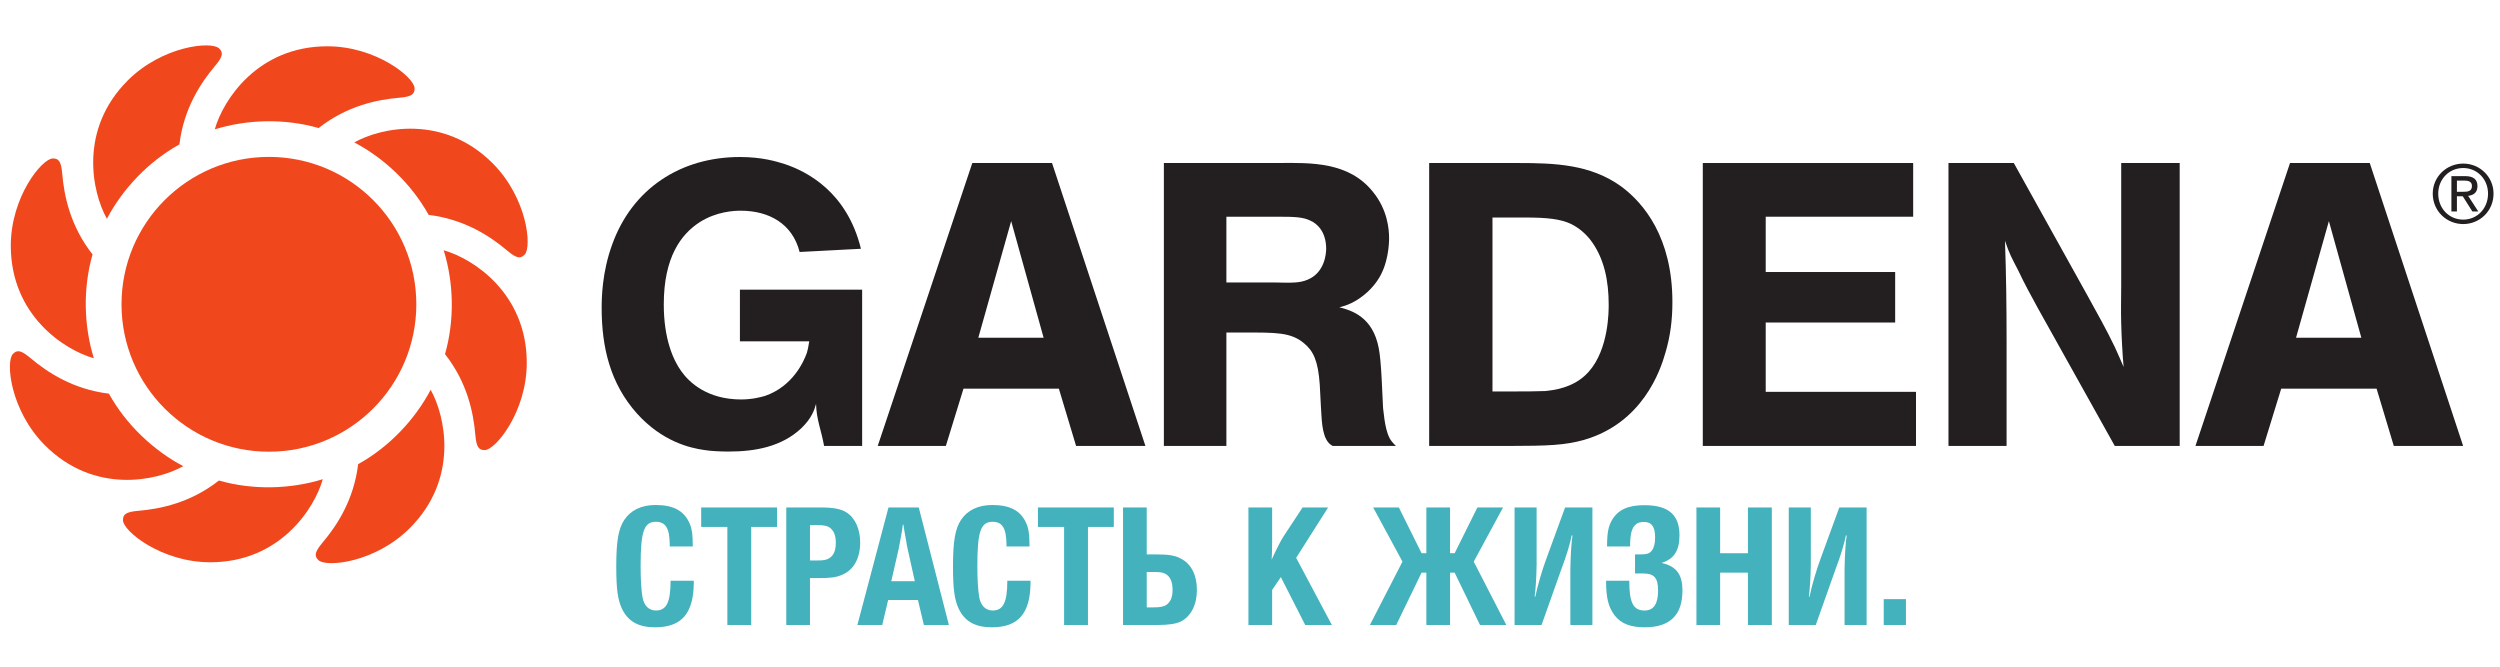 <?xml version="1.0" encoding="UTF-8" standalone="no"?>
<!-- Created with Inkscape (http://www.inkscape.org/) -->

<svg
   xmlns:dc="http://purl.org/dc/elements/1.1/"
   xmlns:cc="http://creativecommons.org/ns#"
   xmlns:rdf="http://www.w3.org/1999/02/22-rdf-syntax-ns#"
   xmlns:svg="http://www.w3.org/2000/svg"
   xmlns="http://www.w3.org/2000/svg"
   xmlns:sodipodi="http://sodipodi.sourceforge.net/DTD/sodipodi-0.dtd"
   xmlns:inkscape="http://www.inkscape.org/namespaces/inkscape"
   version="1.1"
   id="svg2"
   xml:space="preserve"
   width="566.933"
   height="151.181"
   viewBox="0 0 566.933 151.181"
   sodipodi:docname="p-gardena.svg"
   inkscape:version="0.92.3 (2405546, 2018-03-11)"><defs
     id="defs6"><clipPath
       clipPathUnits="userSpaceOnUse"
       id="clipPath18"><path
         d="M 0,113.386 H 425.2 V 0 H 0 Z"
         id="path16"
         inkscape:connector-curvature="0" /></clipPath></defs><sodipodi:namedview
     pagecolor="#ffffff"
     bordercolor="#666666"
     borderopacity="1"
     objecttolerance="10"
     gridtolerance="10"
     guidetolerance="10"
     inkscape:pageopacity="0"
     inkscape:pageshadow="2"
     inkscape:window-width="1920"
     inkscape:window-height="1031"
     id="namedview4"
     showgrid="false"
     inkscape:zoom="1.0283396"
     inkscape:cx="119.12407"
     inkscape:cy="75.590668"
     inkscape:window-x="0"
     inkscape:window-y="25"
     inkscape:window-maximized="1"
     inkscape:current-layer="g10" /><g
     id="g10"
     inkscape:groupmode="layer"
     inkscape:label="Gardena_Ð¡ÑÑÐ°ÑÑÑ Ðº Ð¶Ð¸Ð·Ð½Ð¸_Q_RU"
     transform="matrix(1.333,0,0,-1.333,0,151.181)"><g
       id="g12"><g
         id="g14"
         clip-path="url(#clipPath18)"><g
           id="g20"
           transform="translate(413.864,80.468)"><path
             d="m 0,0 c 0,-2.958 2.365,-5.173 5.186,-5.173 2.803,0 5.156,2.215 5.156,5.173 0,2.903 -2.353,5.117 -5.156,5.117 C 2.365,5.117 0,2.903 0,0 m 0.934,0 c 0,2.463 1.841,4.362 4.252,4.362 2.381,0 4.222,-1.899 4.222,-4.362 0,-2.517 -1.841,-4.416 -4.222,-4.416 -2.411,0 -4.252,1.899 -4.252,4.416 m 2.24,-3.025 h 0.939 v 2.585 h 0.989 l 1.637,-2.585 h 1.004 l -1.72,2.652 c 0.893,0.098 1.585,0.551 1.585,1.639 0,1.156 -0.674,1.719 -2.107,1.719 H 3.174 Z m 0.939,5.252 h 1.236 c 0.633,0 1.32,-0.122 1.32,-0.92 0,-0.949 -0.755,-0.99 -1.583,-0.99 H 4.113 Z"
             style="fill:#231f20;fill-opacity:1;fill-rule:nonzero;stroke:none"
             id="path22"
             inkscape:connector-curvature="0" /></g><g
           id="g24"
           transform="translate(146.465,71.093)"><path
             d="m 0,0 c -2.386,9.747 -9.273,13.157 -12.884,14.383 -1.501,0.478 -3.955,1.227 -7.704,1.227 -10.09,0 -18.339,-5.384 -21.747,-14.93 -1.706,-4.705 -1.773,-8.999 -1.773,-10.772 0,-6.612 1.431,-12.816 6,-17.929 4.295,-4.77 8.998,-5.862 11.386,-6.204 1.158,-0.205 2.929,-0.272 4.226,-0.272 4.499,0 8.998,0.82 12.339,3.953 1.771,1.706 2.25,3.137 2.521,4.159 0.067,-2.728 0.887,-4.43 1.364,-7.158 h 6.476 v 26.589 h -20.792 v -8.796 h 11.793 c -0.136,-0.954 -0.272,-1.5 -0.409,-1.977 -0.546,-1.498 -2.384,-5.657 -7.091,-7.296 -0.68,-0.203 -2.18,-0.612 -4.088,-0.612 -5.727,0 -8.795,2.864 -10.159,4.772 -1.431,1.978 -3,5.59 -3,11.384 0,8.046 2.933,11.932 6.069,13.976 2.864,1.843 5.861,1.979 7.021,1.979 4.772,0 8.793,-2.183 10.02,-7.022 z"
             style="fill:#231f20;fill-opacity:1;fill-rule:nonzero;stroke:none"
             id="path26"
             inkscape:connector-curvature="0" /></g><g
           id="g28"
           transform="translate(165.41,85.68)"><path
             d="m 0,0 -16.089,-48.131 h 11.59 l 2.999,9.749 h 16.225 l 2.931,-9.749 H 29.451 L 13.565,0 Z m 1.022,-29.725 5.59,19.839 5.522,-19.839 z"
             style="fill:#231f20;fill-opacity:1;fill-rule:nonzero;stroke:none"
             id="path30"
             inkscape:connector-curvature="0" /></g><g
           id="g32"
           transform="translate(198.001,85.68)"><path
             d="m 0,0 v -48.131 h 10.635 v 19.293 h 2.999 c 5.387,0 7.978,0.067 10.226,-1.84 1.568,-1.297 2.388,-2.999 2.659,-7.022 l 0.205,-3.886 c 0.135,-1.57 0.068,-4.636 1.297,-6 0.202,-0.27 0.611,-0.476 0.68,-0.545 h 10.772 c -0.613,0.613 -0.886,0.955 -1.091,1.364 -0.888,1.704 -1.023,4.978 -1.09,5.045 -0.136,2.249 -0.275,8.045 -0.751,10.293 -1.022,5.25 -4.566,6.341 -6.681,6.885 1.089,0.275 2.727,0.751 4.772,2.592 0.887,0.82 1.431,1.569 1.704,1.978 1.842,2.659 1.978,6.202 1.978,7.158 0,1.431 -0.205,4.84 -2.795,7.975 C 31.427,0.204 25.088,0.067 19.294,0 Z m 10.635,-20.315 v 11.18 h 8.931 c 2.727,0 4.16,-0.069 5.387,-0.681 1.09,-0.479 2.657,-1.843 2.657,-4.772 0,-0.75 -0.204,-4.024 -3.133,-5.251 -1.435,-0.613 -2.798,-0.544 -5.865,-0.476 z"
             style="fill:#231f20;fill-opacity:1;fill-rule:nonzero;stroke:none"
             id="path34"
             inkscape:connector-curvature="0" /></g><g
           id="g36"
           transform="translate(243.133,85.68)"><path
             d="m 0,0 v -48.131 h 13.701 c 6.545,0 9.476,0.136 12.612,1.022 9.953,2.864 13.021,11.726 13.907,14.931 0.82,2.795 1.16,5.521 1.16,8.521 0,11.045 -4.908,16.841 -8.658,19.634 C 27.474,-0.204 21.337,0 15.134,0 Z m 10.772,-38.86 v 29.589 h 5.52 c 3.954,0 6.067,-0.273 7.84,-1.091 0.683,-0.34 1.978,-1.091 3.205,-2.592 2.52,-3.202 3.204,-7.294 3.204,-11.112 0,-0.955 0.067,-7.567 -3.408,-11.453 -2.524,-2.863 -6.274,-3.135 -7.365,-3.272 -1.772,-0.069 -3.545,-0.069 -5.316,-0.069 z"
             style="fill:#231f20;fill-opacity:1;fill-rule:nonzero;stroke:none"
             id="path38"
             inkscape:connector-curvature="0" /></g><g
           id="g40"
           transform="translate(289.684,85.68)"><path
             d="m 0,0 v -48.131 h 36.269 v 9.204 H 10.704 v 11.793 h 22.022 v 8.592 H 10.704 v 9.407 H 35.789 V 0 Z"
             style="fill:#231f20;fill-opacity:1;fill-rule:nonzero;stroke:none"
             id="path42"
             inkscape:connector-curvature="0" /></g><g
           id="g44"
           transform="translate(331.478,85.68)"><path
             d="m 0,0 v -48.131 h 9.888 v 17.726 c 0,5.794 -0.068,11.453 -0.274,17.18 0.749,-2.249 1.16,-2.931 2.251,-5.045 1.023,-2.182 2.183,-4.295 3.337,-6.409 l 13.09,-23.452 H 39.337 V 0 h -9.951 v -20.93 c 0,-2.112 -0.069,-4.225 0,-6.338 0.067,-2.525 0.201,-4.978 0.409,-7.431 -0.478,1.089 -0.955,2.248 -1.503,3.408 -1.431,2.997 -3.066,5.863 -4.635,8.726 L 11.116,0 Z"
             style="fill:#231f20;fill-opacity:1;fill-rule:nonzero;stroke:none"
             id="path46"
             inkscape:connector-curvature="0" /></g><g
           id="g48"
           transform="translate(389.583,85.68)"><path
             d="m 0,0 -16.087,-48.131 h 11.588 l 3.001,9.749 h 16.225 l 2.93,-9.749 H 29.452 L 13.565,0 Z m 1.024,-29.725 5.588,19.839 5.523,-19.839 z"
             style="fill:#231f20;fill-opacity:1;fill-rule:nonzero;stroke:none"
             id="path50"
             inkscape:connector-curvature="0" /></g><g
           id="g52"
           transform="translate(45.749,86.722)"><path
             d="m 0,0 c -13.849,0 -25.076,-11.227 -25.076,-25.079 0,-13.85 11.227,-25.075 25.076,-25.075 13.851,0 25.077,11.225 25.077,25.075 C 25.077,-11.227 13.851,0 0,0"
             style="fill:#f1471d;fill-opacity:1;fill-rule:nonzero;stroke:none"
             id="path54"
             inkscape:connector-curvature="0" /></g><g
           id="g56"
           transform="translate(54.206,91.632)"><path
             d="m 0,0 c 4.837,3.797 9.968,4.837 13.727,5.154 2.172,0.183 2.6,0.641 2.6,1.599 0,1.82 -6.502,7.154 -14.849,7.154 -11.849,0 -17.742,-9.143 -19.145,-14.129 C -12.121,1.487 -5.786,1.653 0,0"
             style="fill:#f1471d;fill-opacity:1;fill-rule:nonzero;stroke:none"
             id="path58"
             inkscape:connector-curvature="0" /></g><g
           id="g60"
           transform="translate(37.245,31.666)"><path
             d="m 0,0 c -4.837,-3.797 -9.968,-4.837 -13.727,-5.154 -2.172,-0.183 -2.6,-0.641 -2.6,-1.599 0,-1.82 6.502,-7.154 14.849,-7.154 11.849,0 17.742,9.143 19.145,14.129 C 12.121,-1.487 5.786,-1.653 0,0"
             style="fill:#f1471d;fill-opacity:1;fill-rule:nonzero;stroke:none"
             id="path62"
             inkscape:connector-curvature="0" /></g><g
           id="g64"
           transform="translate(30.521,88.847)"><path
             d="M 0,0 C 0.736,6.105 3.628,10.469 6.062,13.351 7.468,15.016 7.447,15.642 6.77,16.32 5.483,17.607 -2.887,16.781 -8.788,10.879 -17.167,2.501 -14.869,-8.132 -12.335,-12.65 -9.622,-7.519 -5.26,-2.922 0,0"
             style="fill:#f1471d;fill-opacity:1;fill-rule:nonzero;stroke:none"
             id="path66"
             inkscape:connector-curvature="0" /></g><g
           id="g68"
           transform="translate(60.93,34.451)"><path
             d="m 0,0 c -0.736,-6.105 -3.628,-10.469 -6.062,-13.351 -1.406,-1.665 -1.385,-2.291 -0.708,-2.969 1.287,-1.287 9.657,-0.461 15.558,5.441 8.379,8.378 6.081,19.011 3.547,23.529 C 9.622,7.519 5.26,2.922 0,0"
             style="fill:#f1471d;fill-opacity:1;fill-rule:nonzero;stroke:none"
             id="path70"
             inkscape:connector-curvature="0" /></g><g
           id="g72"
           transform="translate(15.965,52.463)"><path
             d="m 0,0 c -1.709,5.546 -1.875,11.881 -0.222,17.667 -3.797,4.837 -4.838,9.968 -5.155,13.727 -0.183,2.172 -0.64,2.6 -1.599,2.6 -1.819,0 -7.153,-6.503 -7.153,-14.849 C -14.129,7.296 -4.986,1.403 0,0"
             style="fill:#f1471d;fill-opacity:1;fill-rule:nonzero;stroke:none"
             id="path74"
             inkscape:connector-curvature="0" /></g><g
           id="g76"
           transform="translate(75.486,70.835)"><path
             d="m 0,0 c 1.709,-5.546 1.875,-11.881 0.222,-17.667 3.797,-4.837 4.838,-9.968 5.155,-13.727 0.183,-2.172 0.64,-2.6 1.599,-2.6 1.819,0 7.153,6.503 7.153,14.849 C 14.129,-7.296 4.986,-1.403 0,0"
             style="fill:#f1471d;fill-opacity:1;fill-rule:nonzero;stroke:none"
             id="path78"
             inkscape:connector-curvature="0" /></g><g
           id="g80"
           transform="translate(31.177,34.109)"><path
             d="m 0,0 c -5.131,2.713 -9.727,7.075 -12.65,12.335 -6.105,0.736 -10.469,3.628 -13.351,6.062 -1.665,1.406 -2.291,1.385 -2.969,0.708 -1.287,-1.287 -0.46,-9.657 5.441,-15.558 C -15.15,-4.832 -4.518,-2.534 0,0"
             style="fill:#f1471d;fill-opacity:1;fill-rule:nonzero;stroke:none"
             id="path82"
             inkscape:connector-curvature="0" /></g><g
           id="g84"
           transform="translate(60.274,89.189)"><path
             d="m 0,0 c 5.131,-2.713 9.727,-7.075 12.65,-12.335 6.105,-0.736 10.469,-3.628 13.351,-6.062 1.665,-1.406 2.291,-1.385 2.969,-0.708 1.287,1.287 0.46,9.657 -5.441,15.558 C 15.15,4.832 4.518,2.534 0,0"
             style="fill:#f1471d;fill-opacity:1;fill-rule:nonzero;stroke:none"
             id="path86"
             inkscape:connector-curvature="0" /></g><g
           id="g88"
           transform="translate(118.028,14.621)"><path
             d="m 0,0 v -0.42 c -0.056,-5.181 -2.1,-7.504 -6.58,-7.504 -2.856,0 -4.62,1.008 -5.656,3.192 -0.7,1.511 -0.952,3.36 -0.952,7.168 0,4.284 0.364,6.412 1.372,7.923 1.092,1.653 2.94,2.521 5.32,2.521 2.94,0 4.732,-0.924 5.684,-2.912 0.476,-0.952 0.644,-2.016 0.644,-4.145 h -3.92 v 0.364 c -0.028,2.716 -0.7,3.836 -2.352,3.836 -2.044,0 -2.604,-1.651 -2.604,-7.531 0,-2.324 0.112,-4.032 0.308,-5.264 0.28,-1.484 1.092,-2.296 2.296,-2.296 1.792,0 2.492,1.4 2.492,5.068 z"
             style="fill:#43b2bd;fill-opacity:1;fill-rule:nonzero;stroke:none"
             id="path90"
             inkscape:connector-curvature="0" /></g><g
           id="g92"
           transform="translate(132.195,27.081)"><path
             d="m 0,0 v -3.305 h -4.396 v -16.687 h -4.06 v 16.687 h -4.452 V 0 Z"
             style="fill:#43b2bd;fill-opacity:1;fill-rule:nonzero;stroke:none"
             id="path94"
             inkscape:connector-curvature="0" /></g><g
           id="g96"
           transform="translate(137.795,18.065)"><path
             d="M 0,0 H 1.288 C 2.38,0 2.884,0.112 3.332,0.42 4.06,0.896 4.396,1.736 4.396,3.053 4.396,4.312 4.004,5.208 3.22,5.685 2.856,5.908 2.156,6.021 1.204,6.021 H 0 Z M 1.932,9.017 C 3.976,9.017 5.264,8.765 6.16,8.204 7.672,7.28 8.54,5.376 8.54,3.053 8.54,0.336 7.42,-1.651 5.404,-2.464 4.396,-2.884 3.528,-2.996 1.4,-2.996 H 0 v -7.98 H -4.032 V 9.017 Z"
             style="fill:#43b2bd;fill-opacity:1;fill-rule:nonzero;stroke:none"
             id="path98"
             inkscape:connector-curvature="0" /></g><g
           id="g100"
           transform="translate(153.587,24.141)"><path
             d="m 0,0 c -0.056,-0.532 -0.112,-0.896 -0.28,-1.848 -0.084,-0.42 -0.252,-1.288 -0.42,-2.24 L -1.96,-9.604 H 2.044 L 0.84,-4.2 c -0.028,0.112 -0.084,0.392 -0.168,0.812 0,0.14 -0.112,0.7 -0.252,1.484 C 0.252,-1.036 0.196,-0.588 0.112,0 Z M 2.716,2.94 7.84,-17.052 H 3.584 l -1.008,4.256 H -2.492 L -3.5,-17.052 H -7.728 L -2.436,2.94 Z"
             style="fill:#43b2bd;fill-opacity:1;fill-rule:nonzero;stroke:none"
             id="path102"
             inkscape:connector-curvature="0" /></g><g
           id="g104"
           transform="translate(175.315,14.621)"><path
             d="m 0,0 v -0.42 c -0.056,-5.181 -2.1,-7.504 -6.58,-7.504 -2.856,0 -4.62,1.008 -5.656,3.192 -0.7,1.511 -0.952,3.36 -0.952,7.168 0,4.284 0.364,6.412 1.372,7.923 1.092,1.653 2.94,2.521 5.32,2.521 2.94,0 4.732,-0.924 5.684,-2.912 0.476,-0.952 0.644,-2.016 0.644,-4.145 h -3.92 v 0.364 c -0.028,2.716 -0.7,3.836 -2.352,3.836 -2.044,0 -2.604,-1.651 -2.604,-7.531 0,-2.324 0.112,-4.032 0.308,-5.264 0.28,-1.484 1.092,-2.296 2.296,-2.296 1.792,0 2.492,1.4 2.492,5.068 z"
             style="fill:#43b2bd;fill-opacity:1;fill-rule:nonzero;stroke:none"
             id="path106"
             inkscape:connector-curvature="0" /></g><g
           id="g108"
           transform="translate(189.483,27.081)"><path
             d="m 0,0 v -3.305 h -4.396 v -16.687 h -4.06 v 16.687 h -4.452 V 0 Z"
             style="fill:#43b2bd;fill-opacity:1;fill-rule:nonzero;stroke:none"
             id="path110"
             inkscape:connector-curvature="0" /></g><g
           id="g112"
           transform="translate(196.259,10.085)"><path
             d="m 0,0 c 1.176,0 1.792,0.14 2.24,0.476 0.672,0.532 0.98,1.316 0.98,2.492 0,1.4 -0.392,2.296 -1.232,2.744 C 1.568,5.936 1.092,6.02 0.112,6.02 H -1.176 V 0 Z m -5.208,16.996 h 4.032 v -7.98 h 1.4 c 2.38,0 3.416,-0.168 4.48,-0.756 1.708,-0.896 2.66,-2.8 2.66,-5.292 0,-2.548 -1.036,-4.536 -2.8,-5.405 C 3.78,-2.8 2.492,-2.996 0.756,-2.996 h -5.964 z"
             style="fill:#43b2bd;fill-opacity:1;fill-rule:nonzero;stroke:none"
             id="path114"
             inkscape:connector-curvature="0" /></g><g
           id="g116"
           transform="translate(216.418,27.081)"><path
             d="m 0,0 v -5.824 c -0.027,-2.072 -0.027,-2.24 -0.084,-3.052 0.813,1.792 1.568,3.248 2.017,3.947 L 5.18,0 H 9.521 L 4.088,-8.568 10.164,-19.992 H 5.628 L 1.484,-11.844 0,-14.028 v -5.964 H -4.032 V 0 Z"
             style="fill:#43b2bd;fill-opacity:1;fill-rule:nonzero;stroke:none"
             id="path118"
             inkscape:connector-curvature="0" /></g><g
           id="g120"
           transform="translate(242.653,15.993)"><path
             d="m 0,0 h -0.812 l -4.312,-8.904 h -4.48 l 5.543,10.78 -4.983,9.212 h 4.368 L -0.812,3.304 H 0 v 7.784 H 4.032 V 3.304 h 0.783 l 3.865,7.784 h 4.368 L 8.063,1.876 13.607,-8.904 H 9.128 L 4.815,0 H 4.032 V -8.904 H 0 Z"
             style="fill:#43b2bd;fill-opacity:1;fill-rule:nonzero;stroke:none"
             id="path122"
             inkscape:connector-curvature="0" /></g><g
           id="g124"
           transform="translate(270.905,7.089)"><path
             d="m 0,0 h -3.752 v 9.352 c 0.027,2.268 0.168,4.676 0.363,5.88 H -3.528 C -3.78,13.888 -4.452,11.648 -5.265,9.548 L -8.652,0 h -4.592 v 19.992 h 3.752 v -9.66 C -9.521,8.008 -9.66,6.048 -9.828,4.816 h 0.112 c 0.42,1.988 1.176,4.564 1.904,6.524 l 3.164,8.652 H 0 Z"
             style="fill:#43b2bd;fill-opacity:1;fill-rule:nonzero;stroke:none"
             id="path126"
             inkscape:connector-curvature="0" /></g><g
           id="g128"
           transform="translate(279.081,19.101)"><path
             d="m 0,0 c 1.147,0 1.568,0.141 1.988,0.729 0.336,0.475 0.504,1.231 0.504,2.127 0,1.848 -0.588,2.661 -1.904,2.661 -1.652,0 -2.324,-1.093 -2.352,-3.836 V 1.344 h -3.92 c 0,2.352 0.224,3.5 0.896,4.593 1.036,1.679 2.716,2.435 5.432,2.435 4.116,0 5.992,-1.624 5.992,-5.124 0,-2.603 -0.924,-4.032 -3.052,-4.704 2.52,-0.56 3.556,-1.932 3.556,-4.704 0,-4.172 -2.128,-6.243 -6.412,-6.243 -2.436,0 -4.004,0.615 -5.096,1.987 -1.092,1.429 -1.484,2.996 -1.484,5.937 h 3.948 c 0,-3.752 0.672,-5.069 2.604,-5.069 1.54,0 2.296,1.12 2.296,3.388 0,2.156 -0.644,2.912 -2.548,2.912 H -0.924 V 0 Z"
             style="fill:#43b2bd;fill-opacity:1;fill-rule:nonzero;stroke:none"
             id="path130"
             inkscape:connector-curvature="0" /></g><g
           id="g132"
           transform="translate(297.364,19.297)"><path
             d="M 0,0 V 7.784 H 4.061 V -12.208 H 0 v 8.904 h -4.731 v -8.904 H -8.764 V 7.784 h 4.033 l 0,-7.784 z"
             style="fill:#43b2bd;fill-opacity:1;fill-rule:nonzero;stroke:none"
             id="path134"
             inkscape:connector-curvature="0" /></g><g
           id="g136"
           transform="translate(317.553,7.089)"><path
             d="m 0,0 h -3.752 v 9.352 c 0.027,2.268 0.168,4.676 0.363,5.88 H -3.528 C -3.78,13.888 -4.452,11.648 -5.265,9.548 L -8.652,0 h -4.592 v 19.992 h 3.752 v -9.66 C -9.521,8.008 -9.66,6.048 -9.828,4.816 h 0.112 c 0.42,1.988 1.176,4.564 1.904,6.524 l 3.164,8.652 H 0 Z"
             style="fill:#43b2bd;fill-opacity:1;fill-rule:nonzero;stroke:none"
             id="path138"
             inkscape:connector-curvature="0" /></g><path
           d="m 324.244,7.089 h -3.779 v 4.396 h 3.779 z"
           style="fill:#43b2bd;fill-opacity:1;fill-rule:nonzero;stroke:none"
           id="path140"
           inkscape:connector-curvature="0" /></g></g></g></svg>